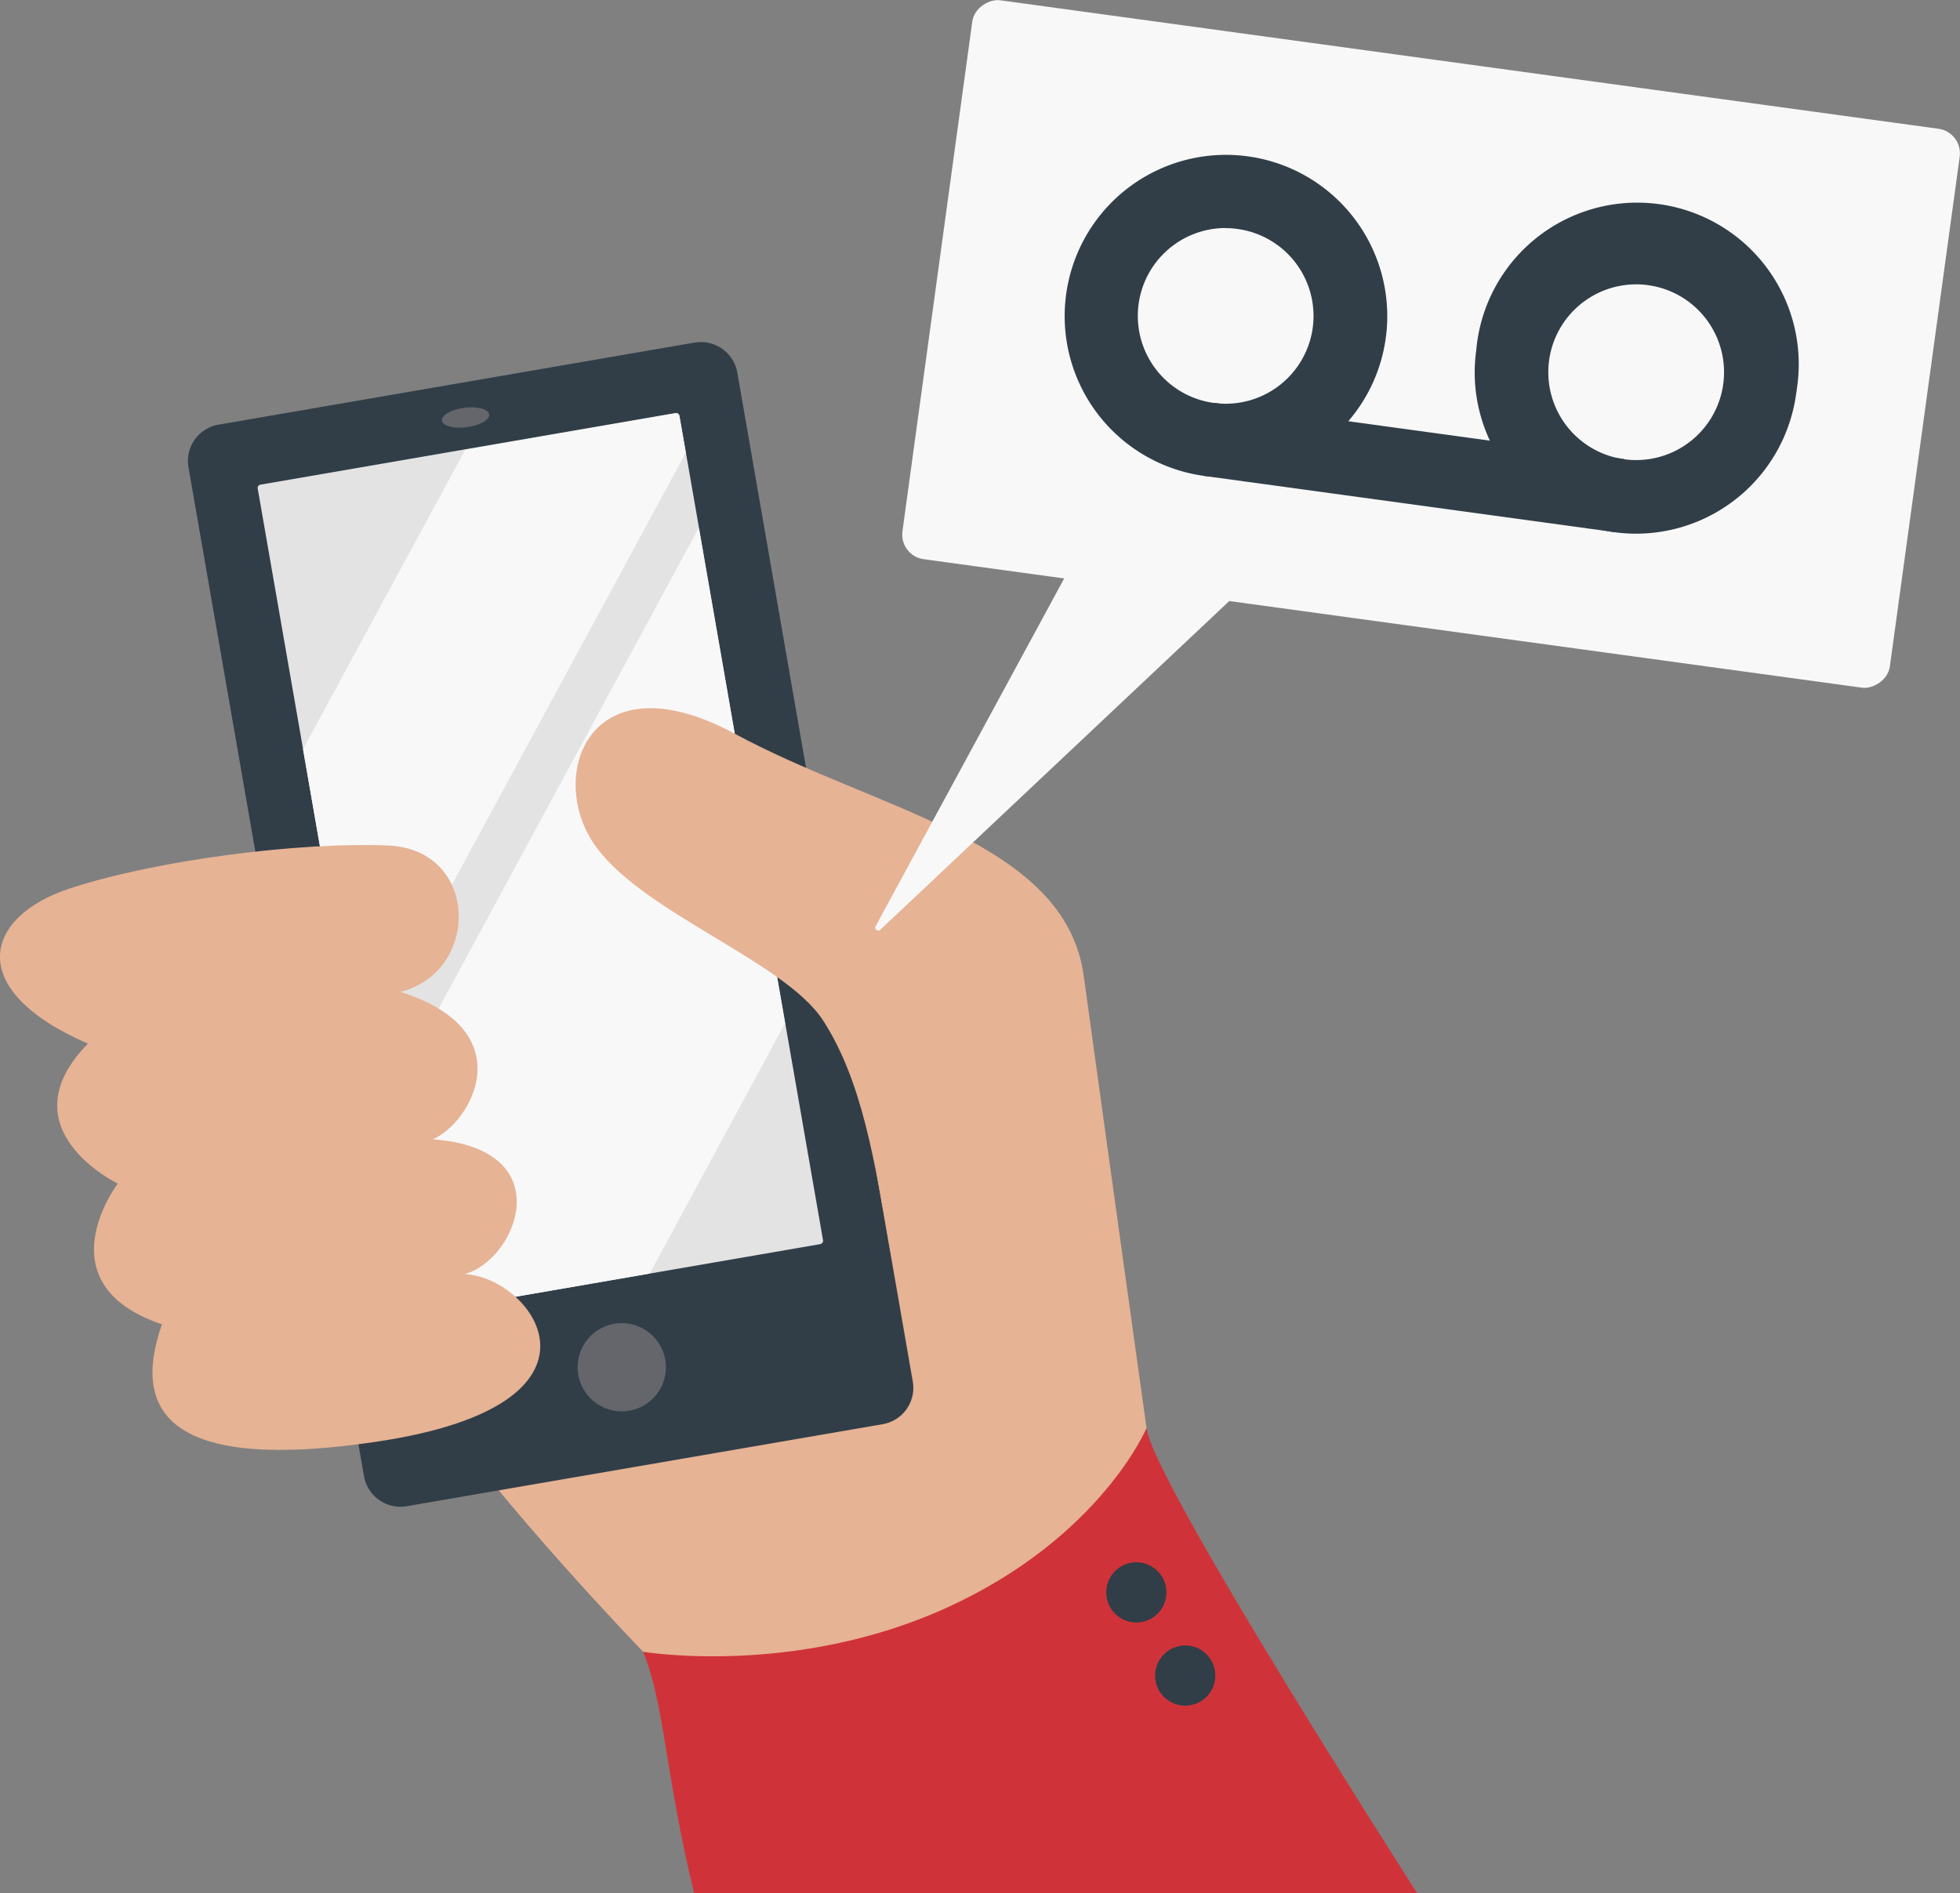 <svg id="Illustrations" xmlns="http://www.w3.org/2000/svg" width="405.97" height="392.21" viewBox="0 0 405.97 392.21"><rect x="0" y="0" width="405.97" height="392.21" fill="#808080" stroke="none"/><defs><style>.cls-1{fill:#cf3339;}.cls-2{fill:#e6b394;}.cls-3{fill:#313e48;}.cls-4{fill:#e3e3e3;}.cls-5{fill:#64666b;}.cls-6{fill:#f8f8f8;}</style></defs><title>viocemail</title><path class="cls-1" d="M507.33,478.64c1.24,11,56.06,96.36,56.06,96.36H413.63c-6-24.49-6.09-39.11-10.57-50S507.33,478.64,507.33,478.64Z" transform="translate(-269.85 -182.79)"/><path class="cls-2" d="M507.33,478.64s-9.52,22.65-41.22,37.14-63.05,9.2-63.05,9.2-29.44-30.41-45.37-53.58,49.72-73.86,49.72-73.86l55-15.92Z" transform="translate(-269.85 -182.79)"/><path class="cls-3" d="M452.69,477.83l-98.61,17a7.67,7.67,0,0,1-8.84-6.24l-36.35-209a7.63,7.63,0,0,1,6.24-8.83l98.6-17a7.67,7.67,0,0,1,8.84,6.23l36.34,209a7.63,7.63,0,0,1-6.22,8.84Z" transform="translate(-269.85 -182.79)"/><path class="cls-4" d="M439.75,440.53l-86,14.85a.7.7,0,0,1-.8-.56L323.23,284a.68.68,0,0,1,.55-.8h0l86-14.85a.72.72,0,0,1,.81.58l29.73,170.78a.69.69,0,0,1-.55.8Z" transform="translate(-269.85 -182.79)"/><ellipse class="cls-5" cx="398.63" cy="466.03" rx="9.14" ry="9.15" transform="translate(-433.26 528.6) rotate(-73.04)"/><ellipse class="cls-5" cx="366.28" cy="269.29" rx="4.93" ry="2.03" transform="translate(-301.67 -133.03) rotate(-7.45)"/><path class="cls-6" d="M332.61,338l11.2,64.4L411.9,276.57,410.57,269a.72.72,0,0,0-.81-.58l-43.54,7.53Z" transform="translate(-269.85 -182.79)"/><path class="cls-6" d="M432.46,394.76,414.59,292.14,346.53,417.93,353,454.82a.7.7,0,0,0,.8.56l50.63-8.75Z" transform="translate(-269.85 -182.79)"/><path class="cls-2" d="M507.33,478.64s-9.17-65.65-13-93.65-42.67-34.19-72.22-50.16S383.3,342.51,392.48,357s39.69,24.63,47.84,37.18S451.1,423.82,454.27,442s22.19,15.84,22.19,15.84Z" transform="translate(-269.85 -182.79)"/><rect class="cls-6" x="507.83" y="150.83" width="116.87" height="206.43" rx="5.13" transform="translate(-32.13 597.81) rotate(-82.2)"/><path class="cls-3" d="M523.85,281.69a35.58,35.58,0,0,1-4.61-.31,33.41,33.41,0,1,1,4.61.31Zm-.1-51.66a18.2,18.2,0,1,0,18,20.69h0a18.19,18.19,0,0,0-15.56-20.49,17.28,17.28,0,0,0-2.49-.18Z" transform="translate(-269.85 -182.79)"/><rect class="cls-3" x="555.12" y="236.76" width="15.27" height="85.78" transform="translate(-60.53 616.44) rotate(-82.2)"/><path class="cls-6" d="M490.26,302.64l20.4-8.44,13.79,13.12-72.18,68a.61.61,0,0,1-1-.74Z" transform="translate(-269.85 -182.79)"/><path class="cls-3" d="M608.79,293.35A33.43,33.43,0,0,1,575.3,260a34.09,34.09,0,0,1,.32-4.63A33.46,33.46,0,1,1,642,263.5c0,.31-.08.62-.13.94h0A33.48,33.48,0,0,1,608.79,293.35Zm-.07-51.65a18.2,18.2,0,1,0,2.51.17A16.21,16.21,0,0,0,608.72,241.7Z" transform="translate(-269.85 -182.79)"/><path class="cls-2" d="M347.75,481.48c-41.36,6.15-51.11-5.13-44.36-24.33-24.92-8.43-9.15-29.16-9.15-29.16s-23.5-11.3-6.17-29c-25.65-11.07-21.75-26.31-3.59-32.2s47.34-9.59,65.76-8.84c18.91.8,19.2,26.16,2.54,30.32,25.72,8.13,14.51,27.33,6.7,30.54,26.81,2,17.35,25.12,6.57,27.94C380.17,447.29,399.89,473.75,347.75,481.48Z" transform="translate(-269.85 -182.79)"/><circle class="cls-3" cx="235.37" cy="329.89" r="6.24"/><circle class="cls-3" cx="245.49" cy="347.12" r="6.24"/></svg>